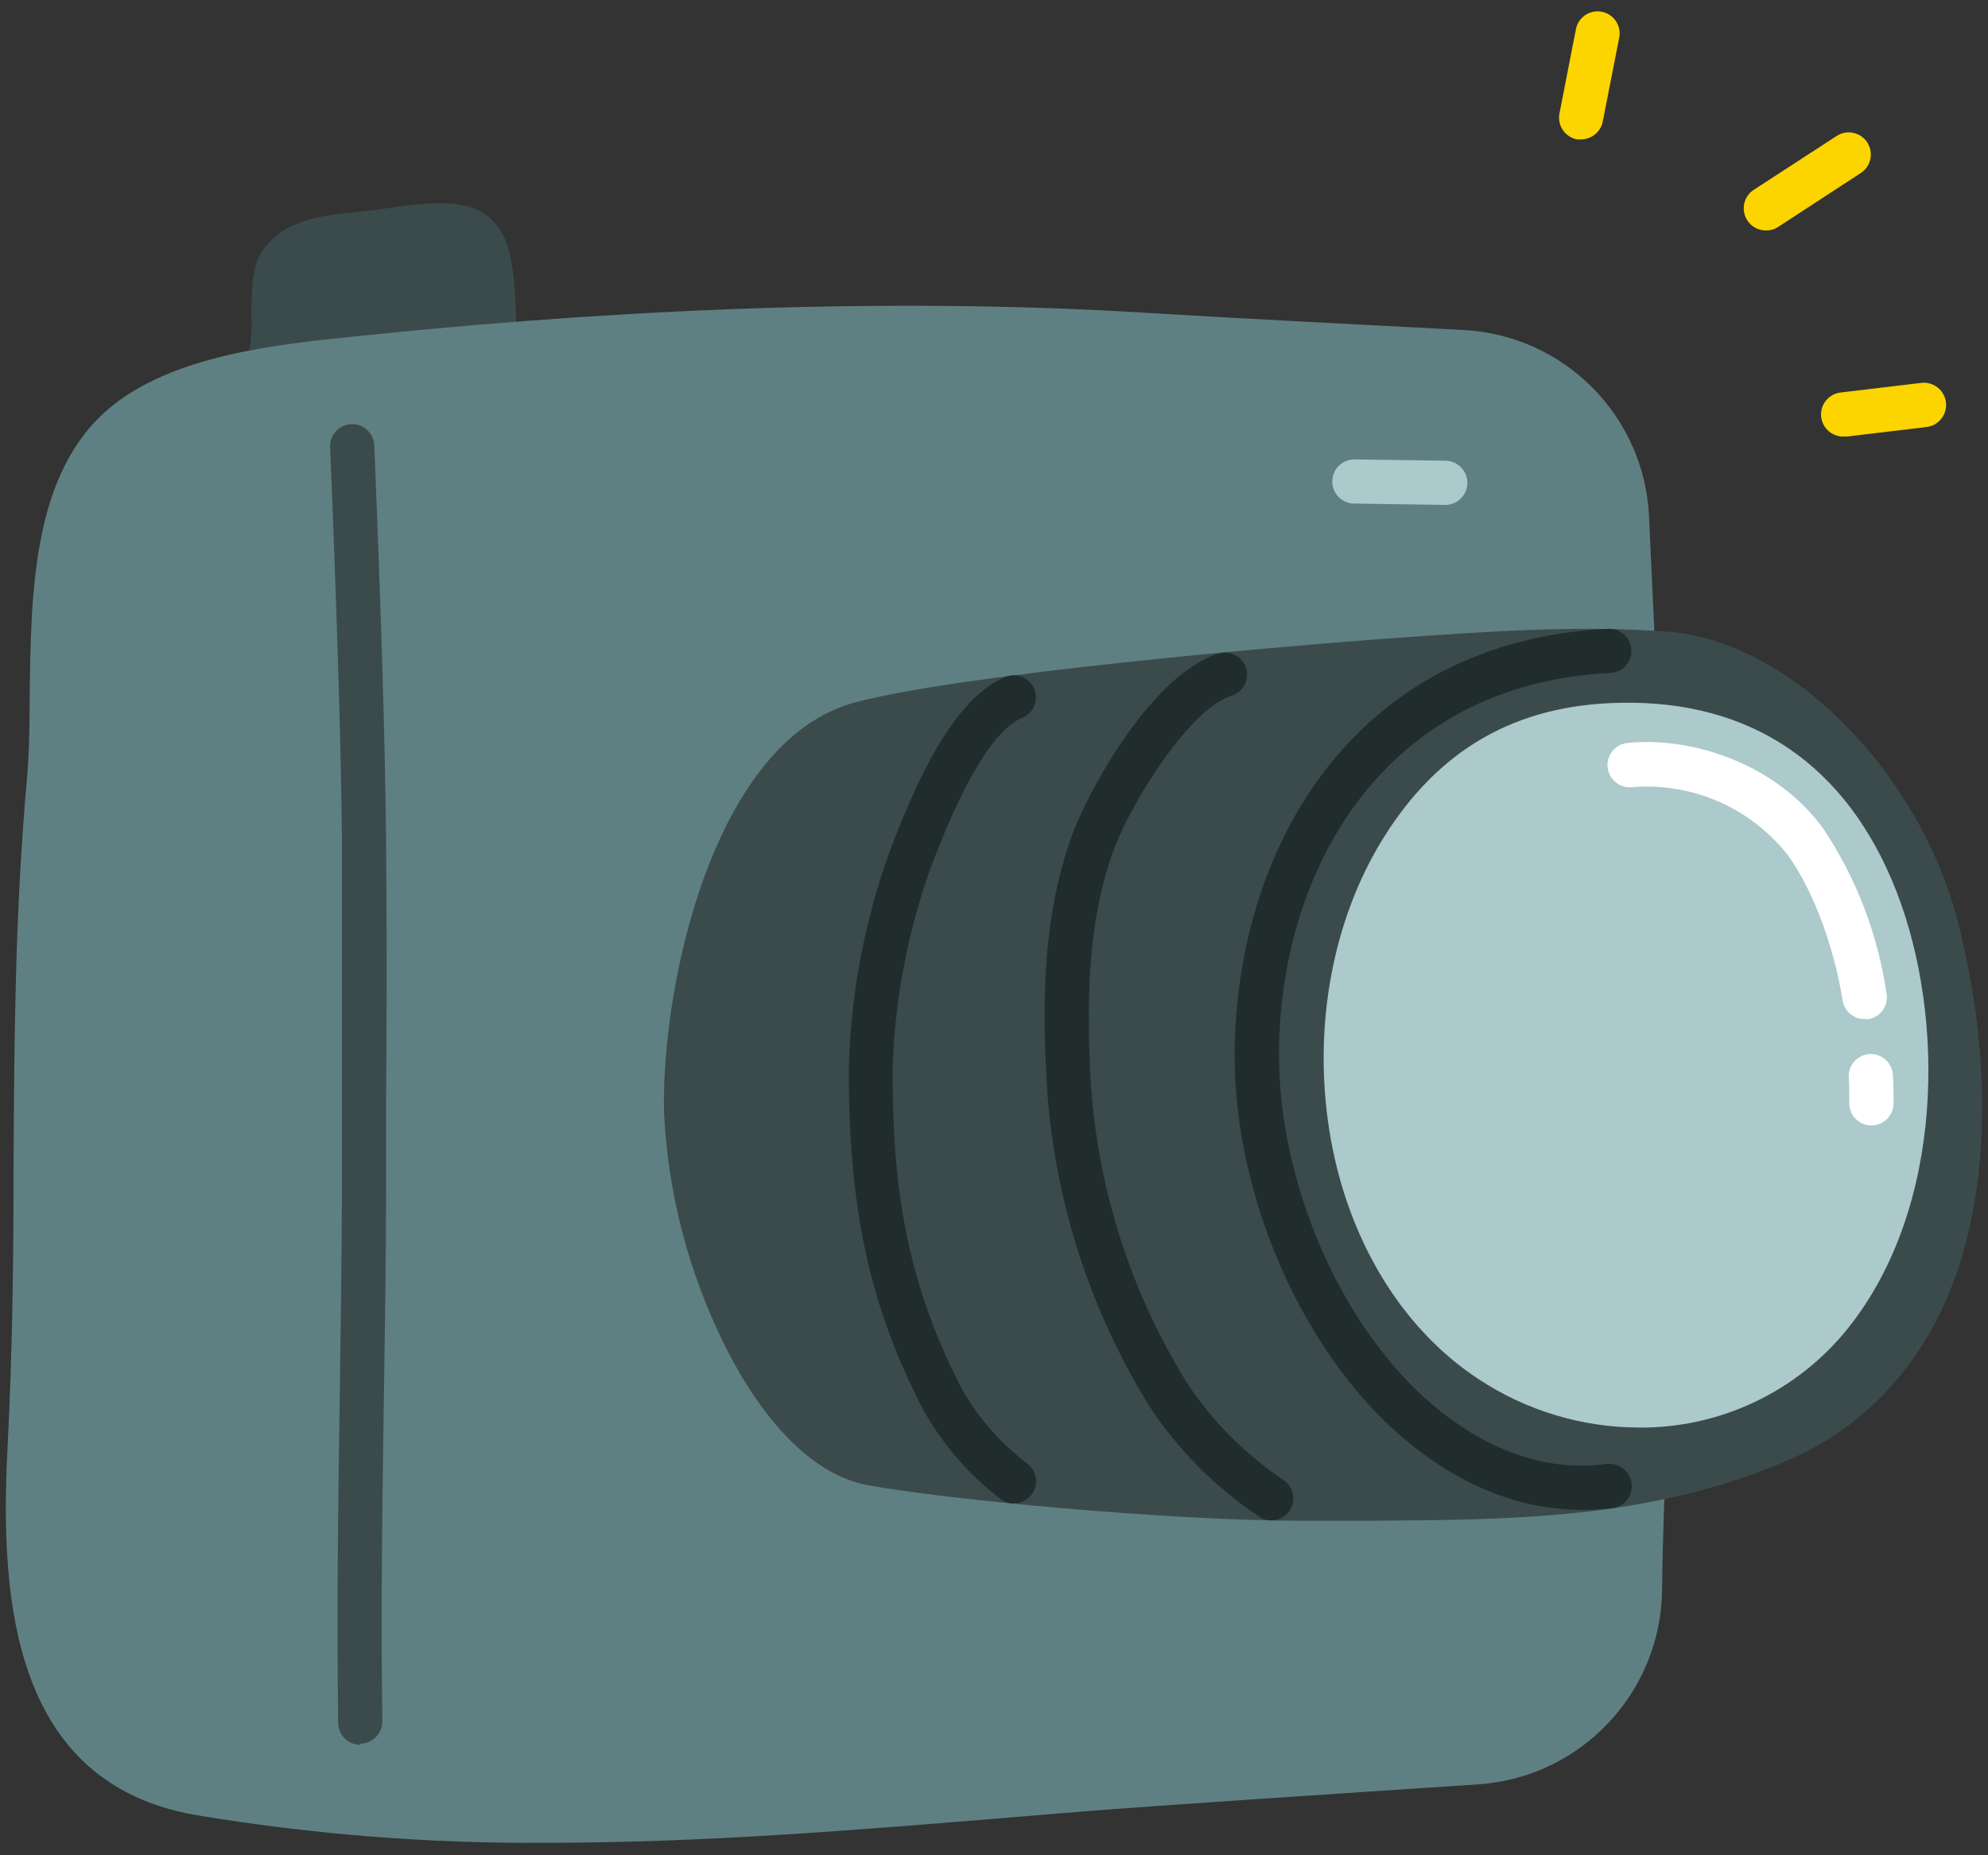 <svg width="180px" height="168px" viewBox="210 216 180 168" fill="none" xmlns="http://www.w3.org/2000/svg"><rect x="210" y="216" width="180" height="168" fill="#333333" stroke="none"/><g id="Random/Element 18"><g id="camera"><g id="stickers_expanded"><path id="Path" d="M254.279 235.68C252.179 233.94 249.019 234.26 244.079 235C243.569 235.08 242.989 235.13 242.389 235.19C239.519 235.45 235.599 235.81 233.689 238.83C232.779 240.26 232.779 242.35 232.769 244.55C232.821 245.679 232.741 246.81 232.529 247.92C232.153 248.955 232.685 250.1 233.719 250.48C233.94 250.558 234.174 250.599 234.409 250.6C235.251 250.599 236.003 250.072 236.289 249.28C236.392 248.973 236.473 248.659 236.529 248.34L252.839 246.34C252.961 247.35 253.822 248.107 254.839 248.1C255.369 248.082 255.871 247.853 256.233 247.465C256.595 247.077 256.788 246.56 256.769 246.03C256.619 240.61 256.409 237.45 254.279 235.68Z" fill="#3B4B4C"/><path id="Path_2" d="M361.389 316.06C360.909 297.8 359.989 277.01 359.309 262.77C358.887 253.638 351.591 246.324 342.459 245.88C333.129 245.4 320.619 244.75 314.019 244.34C292.829 243.02 269.019 243.71 243.349 246.34L242.109 246.47C235.109 247.18 225.529 248.16 219.799 253.05C212.939 258.91 212.799 269.64 212.689 279.11C212.689 281.84 212.629 284.41 212.429 286.64C211.359 298.64 211.289 310.2 211.229 321.42C211.229 329.75 211.129 338.42 210.679 347.19C209.959 361.11 211.249 377.46 227.679 380.35C238.22 382.112 248.893 382.956 259.579 382.87C273.689 382.87 287.819 381.7 301.669 380.56L308.489 380C314.239 379.54 330.889 378.43 343.839 377.58C353.123 376.955 360.37 369.304 360.489 360C360.539 355.31 360.729 350.55 360.939 345.51C361.289 337 361.679 327.4 361.389 316.06Z" fill="#5F8083"/><path id="Path_3" d="M242.619 374C241.514 374 240.619 373.104 240.619 372C240.479 361.89 240.619 352.05 240.759 342.54C240.849 336.39 240.939 330.03 240.959 323.54V315.89C240.959 307.83 240.959 301.47 240.959 292.2C240.889 284.05 240.529 272.03 239.889 256.49C239.842 255.385 240.699 254.452 241.804 254.405C242.908 254.358 243.842 255.215 243.889 256.32C244.529 271.91 244.889 283.97 244.959 292.17C245.039 301.46 245.019 307.83 244.959 315.9V323.55C244.959 330.03 244.849 336.41 244.759 342.55C244.619 352.03 244.479 361.84 244.619 371.89C244.619 372.994 243.723 373.89 242.619 373.89V374Z" fill="#3B4B4C"/><path id="Path_4" d="M387.3 299.57C383.79 285.84 372 274 361 273.2C352.59 272.58 344.45 273.2 335.82 273.81L334.09 273.94C326.65 274.48 296.9 277.03 287.37 279.62C274.49 283.11 269.79 305.62 270.13 316.93C270.504 324.144 272.349 331.205 275.55 337.68C279.19 345.04 283.79 349.58 288.49 350.47C295.43 351.77 315.78 353.71 327.96 353.71H329.23H334.03C346.94 353.63 359.13 353.56 371.39 348.45C380.24 344.77 386.12 337.3 388.39 326.87C390.75 316 388.72 305.11 387.3 299.57Z" fill="#3B4B4C"/><path id="Path_5" d="M353.159 352.72C344.489 352.72 337.929 347.36 334.629 343.94C326.789 335.81 321.749 323.07 321.789 311.49C321.849 293.1 332.329 274.06 355.609 272.94C356.142 272.913 356.663 273.099 357.057 273.458C357.451 273.817 357.686 274.318 357.709 274.85C357.76 275.951 356.91 276.886 355.809 276.94C335.149 277.94 325.809 295.01 325.809 311.5C325.809 322.1 330.379 333.74 337.529 341.16C340.659 344.4 347.139 349.68 355.469 348.57C356.574 348.427 357.586 349.206 357.729 350.31C357.873 351.415 357.094 352.427 355.989 352.57C355.05 352.684 354.105 352.734 353.159 352.72V352.72Z" fill="#212D2D"/><path id="Path_6" d="M381.7 296.69V296.69C377.25 285.31 368.61 279.39 356.7 279.64C347.24 279.81 340.21 283.86 335.19 291.99C330.64 299.37 328.88 308.99 330.36 318.35C331.9 328.07 336.84 336.29 343.91 340.91C348.208 343.737 353.236 345.252 358.38 345.27C365.743 345.336 372.729 342.018 377.33 336.27C386.08 325.31 386.14 308.06 381.7 296.69Z" fill="#ACC9CC"/><path id="Path_7" d="M379.439 317.91V317.91C378.334 317.91 377.439 317.015 377.439 315.91C377.439 315.15 377.439 314.35 377.389 313.54C377.355 312.826 377.705 312.147 378.307 311.761C378.909 311.374 379.671 311.338 380.307 311.666C380.942 311.993 381.355 312.636 381.389 313.35C381.439 314.23 381.459 315.11 381.449 315.94C381.433 317.037 380.536 317.916 379.439 317.91Z" fill="white"/><path id="Path_8" d="M378.839 308.28C377.848 308.292 376.998 307.578 376.839 306.6C376.029 301.6 374.149 296.6 371.909 293.48C368.546 289.163 363.233 286.832 357.779 287.28C356.675 287.401 355.681 286.604 355.559 285.5C355.438 284.395 356.235 283.401 357.339 283.28C362.769 282.69 370.659 284.89 375.149 291.12C378.112 295.601 380.048 300.683 380.819 306C380.993 307.09 380.25 308.116 379.159 308.29L378.839 308.28Z" fill="white"/><path id="Path_9" d="M340.859 261.72V261.72L332.629 261.6C331.524 261.6 330.629 260.705 330.629 259.6C330.629 258.496 331.524 257.6 332.629 257.6V257.6L340.859 257.72C341.963 257.72 342.859 258.616 342.859 259.72C342.859 260.825 341.963 261.72 340.859 261.72Z" fill="#ACC9CC"/><path id="Path_10" d="M353.16 228.62C353.033 228.629 352.906 228.629 352.78 228.62C352.258 228.518 351.799 228.214 351.502 227.773C351.206 227.332 351.097 226.791 351.2 226.27L352.67 218.74C352.776 218.009 353.275 217.396 353.97 217.145C354.665 216.894 355.441 217.046 355.99 217.541C356.538 218.036 356.769 218.793 356.59 219.51L355.12 227C354.938 227.939 354.117 228.618 353.16 228.62Z" fill="#FCD400"/><path id="Path_11" d="M369.889 236.87C369.211 236.871 368.579 236.528 368.209 235.96C367.919 235.516 367.816 234.974 367.925 234.454C368.034 233.935 368.345 233.48 368.789 233.19L376.299 228.31C377.227 227.708 378.467 227.972 379.069 228.9C379.671 229.828 379.407 231.068 378.479 231.67L370.999 236.55C370.671 236.767 370.283 236.878 369.889 236.87V236.87Z" fill="#FCD400"/><path id="Path_12" d="M376.999 255.53C376.285 255.571 375.602 255.228 375.21 254.63C374.817 254.031 374.773 253.269 375.095 252.63C375.416 251.99 376.055 251.571 376.769 251.53L383.959 250.67C384.674 250.586 385.379 250.89 385.809 251.467C386.239 252.043 386.328 252.806 386.044 253.467C385.759 254.127 385.144 254.586 384.429 254.67L377.239 255.53H376.999Z" fill="#FCD400"/><path id="Path_13" d="M301.8 352.15C301.392 352.149 300.994 352.023 300.66 351.79C297.809 349.625 295.427 346.903 293.66 343.79C288.75 334.4 286.78 325.34 286.86 312.51C287.052 305.849 288.311 299.262 290.59 293C292.79 287.16 296.28 279.19 301.06 277.29C301.724 277.025 302.479 277.136 303.041 277.579C303.602 278.022 303.884 278.731 303.781 279.439C303.677 280.147 303.204 280.745 302.54 281.01C300.85 281.68 298.06 284.54 294.33 294.42C292.22 300.239 291.039 306.354 290.83 312.54C290.77 322.78 291.83 331.7 297.18 341.94C298.66 344.471 300.616 346.691 302.94 348.48C303.665 348.976 303.98 349.887 303.719 350.726C303.457 351.565 302.678 352.134 301.8 352.13V352.15Z" fill="#212D2D"/><path id="Path_14" d="M325.12 353.68C324.769 353.679 324.424 353.586 324.12 353.41C320.121 350.771 316.701 347.344 314.07 343.34C308.259 333.954 305.021 323.204 304.68 312.17C304.42 306.17 304.48 298.44 307.21 291.24C308.61 287.56 314.34 276.91 320.47 275.14C321.507 274.901 322.549 275.515 322.842 276.538C323.135 277.56 322.576 278.633 321.57 278.98C317.79 280.08 312.57 288.46 310.95 292.66C309.03 297.75 308.32 303.66 308.67 312C308.987 322.351 312.026 332.436 317.48 341.24C319.756 344.673 322.681 347.628 326.09 349.94C327.05 350.482 327.39 351.699 326.85 352.66C326.498 353.286 325.838 353.675 325.12 353.68Z" fill="#212D2D"/></g></g></g></svg>